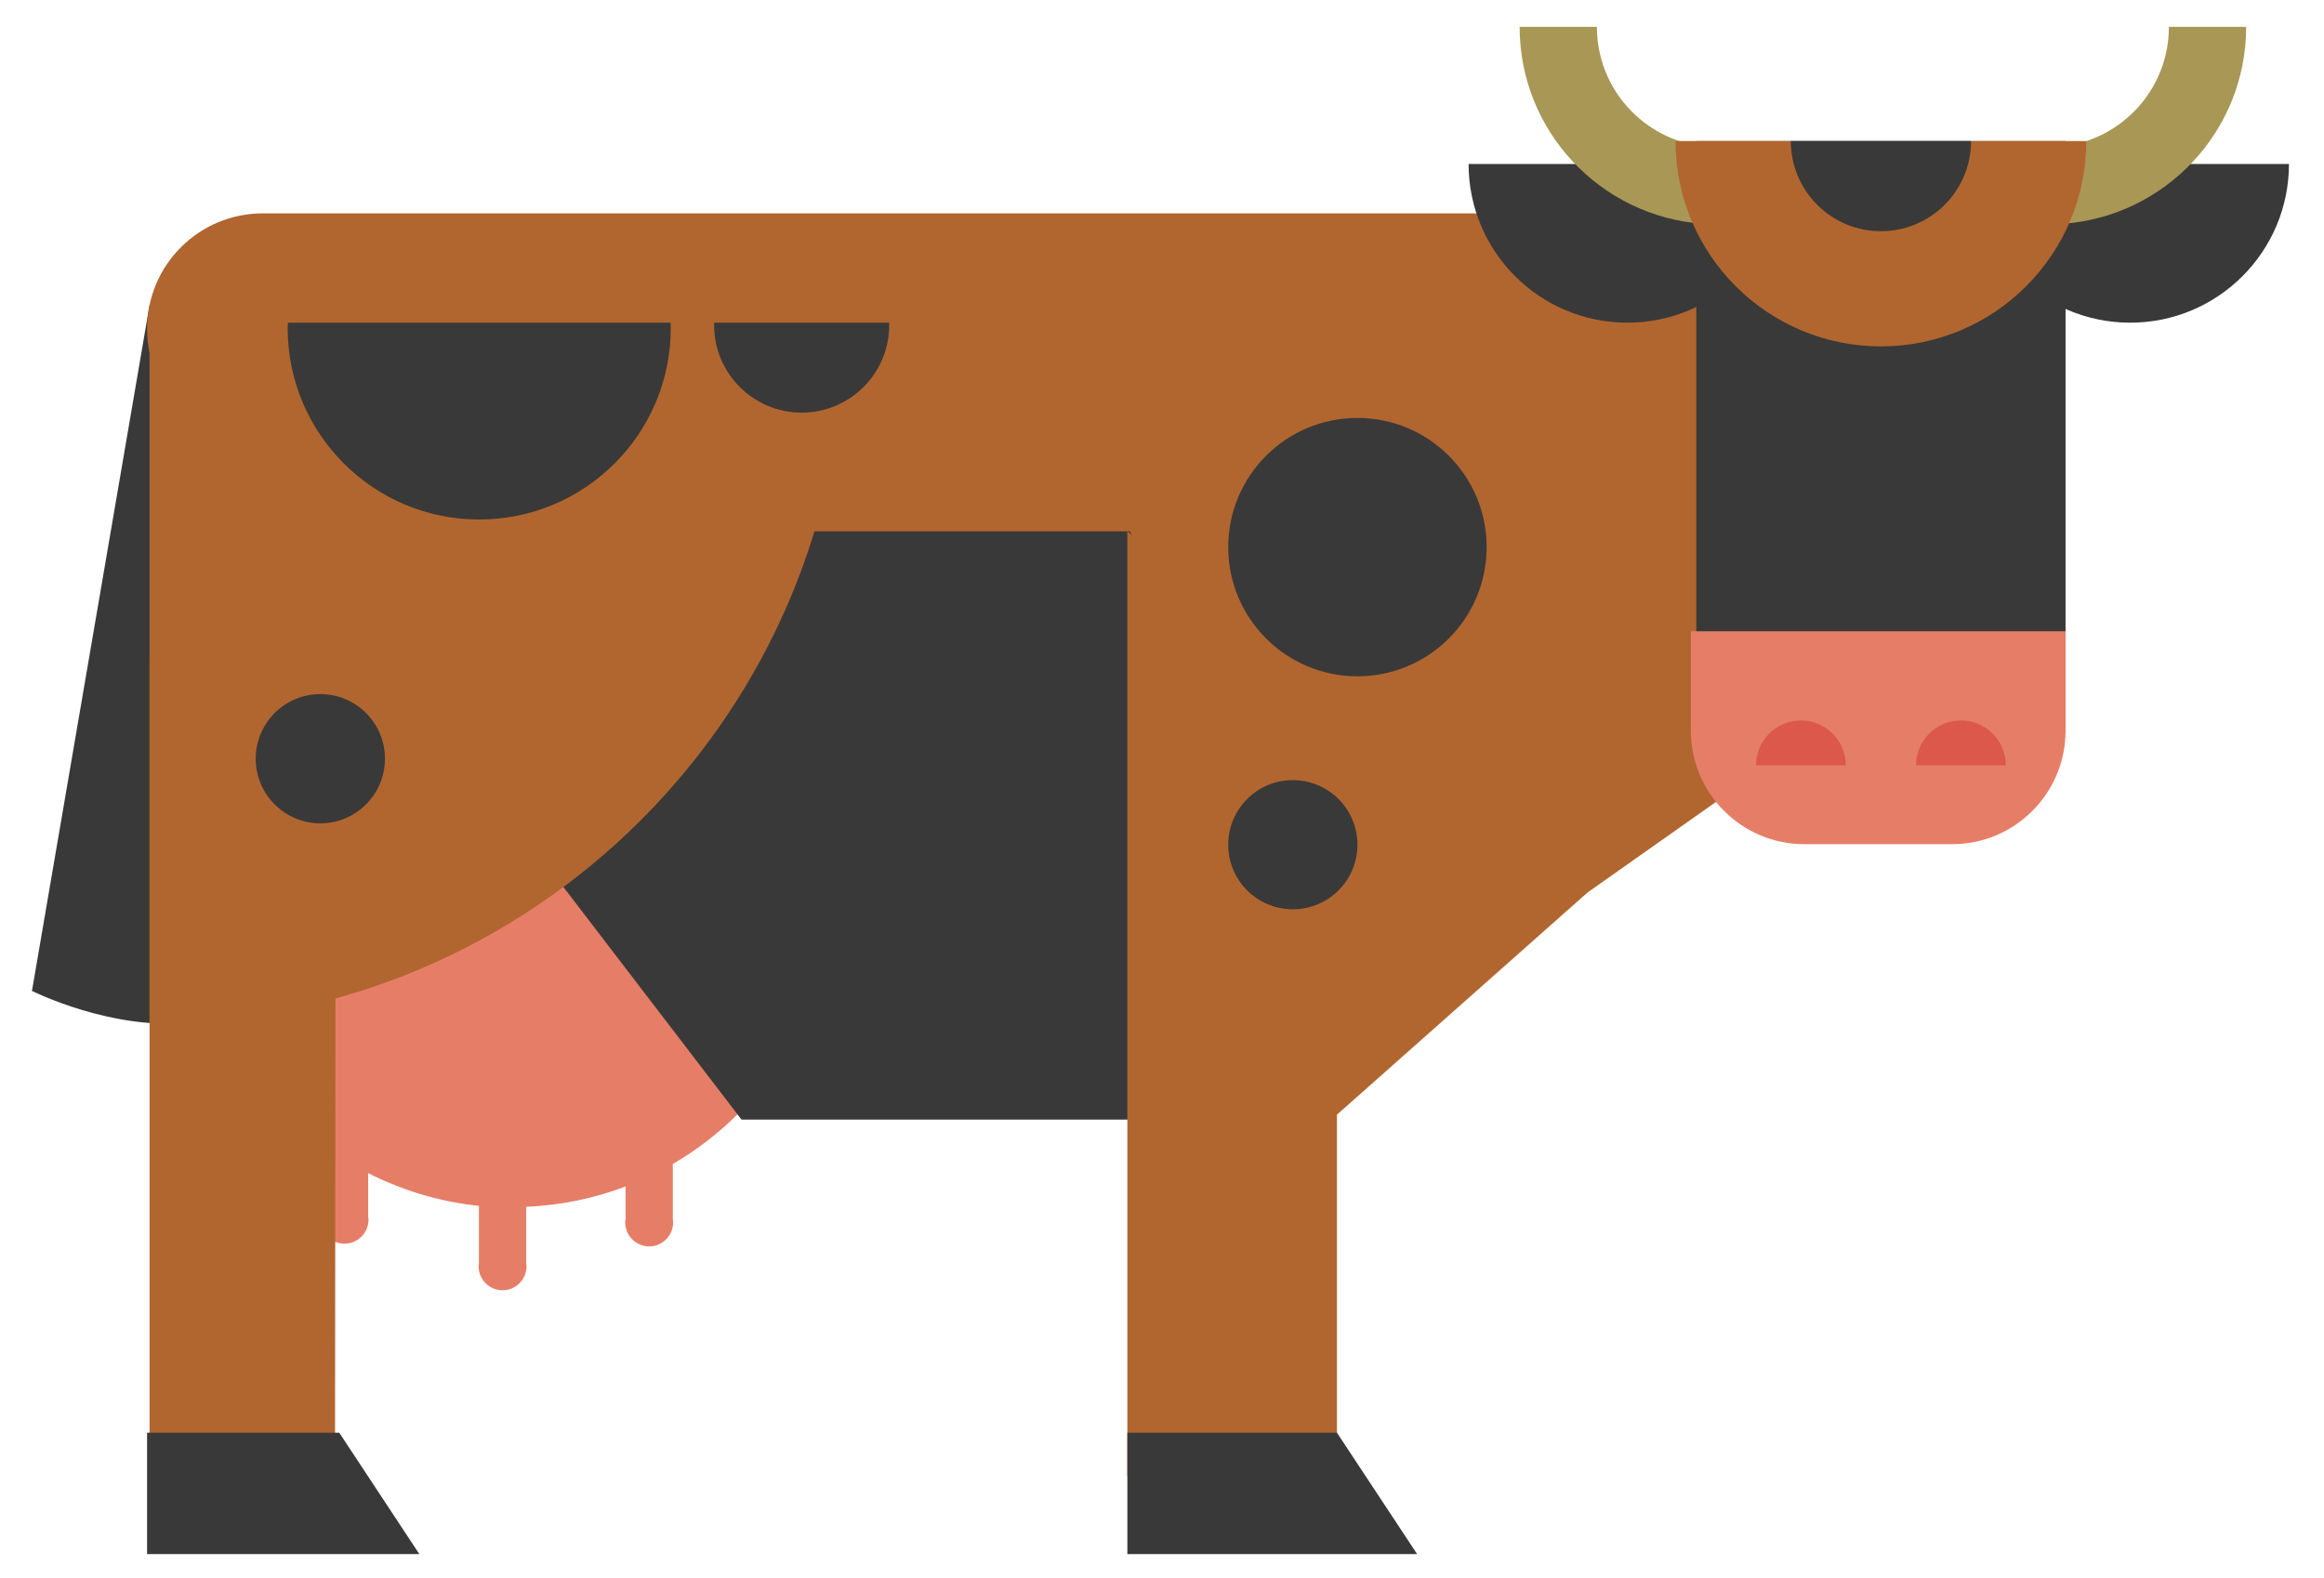 <?xml version="1.0" encoding="UTF-8" standalone="no"?>
<svg width="53px" height="36px" viewBox="0 0 53 36" version="1.1" xmlns="http://www.w3.org/2000/svg" xmlns:xlink="http://www.w3.org/1999/xlink" xmlns:sketch="http://www.bohemiancoding.com/sketch/ns">
    <!-- Generator: Sketch 3.3.3 (12081) - http://www.bohemiancoding.com/sketch -->
    <title>slide2_cow</title>
    <desc>Created with Sketch.</desc>
    <defs></defs>
    <g id="content" stroke="none" stroke-width="1" fill="none" fill-rule="evenodd" sketch:type="MSPage">
        <g id="slide2_cow" sketch:type="MSLayerGroup">
            <path d="M3.411,6.958 L0.729,22.605 C0.729,22.605 2.58,23.532 4.375,23.322 C6.171,23.112 3.411,6.958 3.411,6.958" id="Fill-1" fill="#393939" sketch:type="MSShapeGroup"></path>
            <path d="M18.979,20.245 C18.979,16.212 15.71,12.943 11.677,12.943 C7.644,12.943 4.375,16.212 4.375,20.245 C4.375,22.641 5.535,24.761 7.318,26.094 L7.318,27.749 C7.314,27.774 7.31,27.799 7.31,27.825 C7.31,28.126 7.554,28.371 7.857,28.371 C8.158,28.371 8.404,28.126 8.404,27.825 C8.404,27.8 8.4,27.776 8.396,27.753 L8.396,26.762 C9.171,27.153 10.02,27.416 10.922,27.508 L10.922,28.811 C10.919,28.837 10.915,28.862 10.915,28.887 C10.915,29.189 11.159,29.434 11.461,29.434 C11.763,29.434 12.007,29.189 12.007,28.887 C12.007,28.863 12.004,28.84 12,28.815 L12,27.53 C12.796,27.496 13.557,27.336 14.266,27.066 L14.266,27.811 C14.262,27.835 14.258,27.861 14.258,27.885 C14.258,28.187 14.503,28.433 14.805,28.433 C15.106,28.433 15.351,28.187 15.351,27.885 C15.351,27.861 15.348,27.838 15.344,27.814 L15.344,26.553 C17.516,25.287 18.979,22.94 18.979,20.245" id="Fill-2" fill="#E67E67" sketch:type="MSShapeGroup"></path>
            <path d="M7.639,34.342 L3.411,34.342 L3.411,15.104 L15.715,15.104 L7.655,18.9 L7.639,34.342" id="Fill-3" fill="#B1662F" sketch:type="MSShapeGroup"></path>
            <path d="M18.743,7.504 L30.394,7.524 L29.93,25.54 L16.91,25.54 L10.163,16.727" id="Fill-4" fill="#393939" sketch:type="MSShapeGroup"></path>
            <path d="M21.77,4.876 L31.962,23.352 L44.048,14.828 L43.913,4.876 L21.77,4.876" id="Fill-5" fill="#B1662F" sketch:type="MSShapeGroup"></path>
            <path d="M30.49,33.675 L25.71,33.675 L25.71,12.121 L36.204,20.36 L30.49,25.428 L30.49,33.675" id="Fill-6" fill="#B1662F" sketch:type="MSShapeGroup"></path>
            <path d="M3.411,23.352 C12.161,23.352 19.257,16.258 19.257,7.504 L3.411,7.504 L3.411,23.352" id="Fill-7" fill="#B1662F" sketch:type="MSShapeGroup"></path>
            <path d="M30.49,32.683 L25.71,32.683 L25.71,35.452 L32.318,35.452 L30.49,32.683" id="Fill-8" fill="#393939" sketch:type="MSShapeGroup"></path>
            <path d="M7.737,32.683 L3.354,32.683 L3.354,35.452 L9.563,35.452 L7.737,32.683" id="Fill-9" fill="#393939" sketch:type="MSShapeGroup"></path>
            <path d="M5.996,4.867 C4.536,4.867 3.354,6.045 3.354,7.504 C3.354,8.961 4.536,10.143 5.996,10.143 C7.451,10.143 8.631,13.578 8.631,12.121 L30.149,12.121 L35.855,4.867 L5.996,4.867" id="Fill-10" fill="#B1662F" sketch:type="MSShapeGroup"></path>
            <path d="M37.113,7.361 C39.113,7.361 40.733,5.74 40.733,3.741 L33.492,3.741 C33.492,5.74 35.113,7.361 37.113,7.361" id="Fill-11" fill="#393939" sketch:type="MSShapeGroup"></path>
            <path d="M48.581,7.361 C50.58,7.361 52.201,5.74 52.201,3.741 L44.96,3.741 C44.96,5.74 46.581,7.361 48.581,7.361" id="Fill-12" fill="#393939" sketch:type="MSShapeGroup"></path>
            <path d="M38.685,3.218 L47.106,3.218 L47.106,16.711 L38.685,16.711 L38.685,3.218 Z" id="Fill-13" fill="#393939" sketch:type="MSShapeGroup"></path>
            <path d="M47.106,14.4 L47.106,16.67 C47.106,18.099 45.947,19.258 44.518,19.258 L41.15,19.258 C39.72,19.258 38.562,18.099 38.562,16.67 L38.562,14.4" id="Fill-14" fill="#E67E67" sketch:type="MSShapeGroup"></path>
            <path d="M6.565,7.361 C6.564,7.402 6.56,7.441 6.56,7.482 C6.56,9.895 8.516,11.851 10.928,11.851 C13.342,11.851 15.297,9.895 15.297,7.482 C15.297,7.441 15.292,7.402 15.292,7.361 L6.565,7.361" id="Fill-15" fill="#393939" sketch:type="MSShapeGroup"></path>
            <path d="M16.289,7.361 C16.289,7.38 16.286,7.398 16.286,7.417 C16.286,8.519 17.18,9.413 18.283,9.413 C19.385,9.413 20.279,8.519 20.279,7.417 C20.279,7.398 20.276,7.38 20.276,7.361 L16.289,7.361" id="Fill-16" fill="#393939" sketch:type="MSShapeGroup"></path>
            <path d="M33.904,12.481 C33.904,14.109 32.585,15.428 30.957,15.428 C29.33,15.428 28.01,14.109 28.01,12.481 C28.01,10.853 29.33,9.534 30.957,9.534 C32.585,9.534 33.904,10.853 33.904,12.481" id="Fill-17" fill="#393939" sketch:type="MSShapeGroup"></path>
            <path d="M30.957,19.27 C30.957,20.084 30.297,20.743 29.483,20.743 C28.67,20.743 28.01,20.084 28.01,19.27 C28.01,18.456 28.67,17.796 29.483,17.796 C30.297,17.796 30.957,18.456 30.957,19.27" id="Fill-18" fill="#393939" sketch:type="MSShapeGroup"></path>
            <path d="M8.779,17.308 C8.779,18.122 8.12,18.782 7.306,18.782 C6.492,18.782 5.832,18.122 5.832,17.308 C5.832,16.494 6.492,15.834 7.306,15.834 C8.12,15.834 8.779,16.494 8.779,17.308" id="Fill-19" fill="#393939" sketch:type="MSShapeGroup"></path>
            <path d="M38.841,3.339 C37.477,3.178 36.418,2.02 36.418,0.612 L34.656,0.612 C34.656,2.993 36.503,4.939 38.841,5.106 L38.841,3.339" id="Fill-20" fill="#A99756" sketch:type="MSShapeGroup"></path>
            <path d="M47.04,3.339 C48.405,3.178 49.463,2.02 49.463,0.612 L51.225,0.612 C51.225,2.993 49.379,4.939 47.04,5.106 L47.04,3.339" id="Fill-21" fill="#A99756" sketch:type="MSShapeGroup"></path>
            <path d="M42.896,7.902 C45.482,7.902 47.579,5.805 47.579,3.218 L38.212,3.218 C38.212,5.805 40.309,7.902 42.896,7.902" id="Fill-22" fill="#B1662F" sketch:type="MSShapeGroup"></path>
            <path d="M42.896,5.274 C44.031,5.274 44.951,4.354 44.951,3.218 L40.84,3.218 C40.84,4.354 41.76,5.274 42.896,5.274" id="Fill-23" fill="#393939" sketch:type="MSShapeGroup"></path>
            <path d="M43.696,17.458 C43.696,16.893 44.155,16.435 44.72,16.435 C45.285,16.435 45.744,16.893 45.744,17.458" id="Fill-24" fill="#DB584B" sketch:type="MSShapeGroup"></path>
            <path d="M40.047,17.458 C40.047,16.893 40.506,16.435 41.071,16.435 C41.636,16.435 42.094,16.893 42.094,17.458" id="Fill-25" fill="#DB584B" sketch:type="MSShapeGroup"></path>
        </g>
    </g>
</svg>
